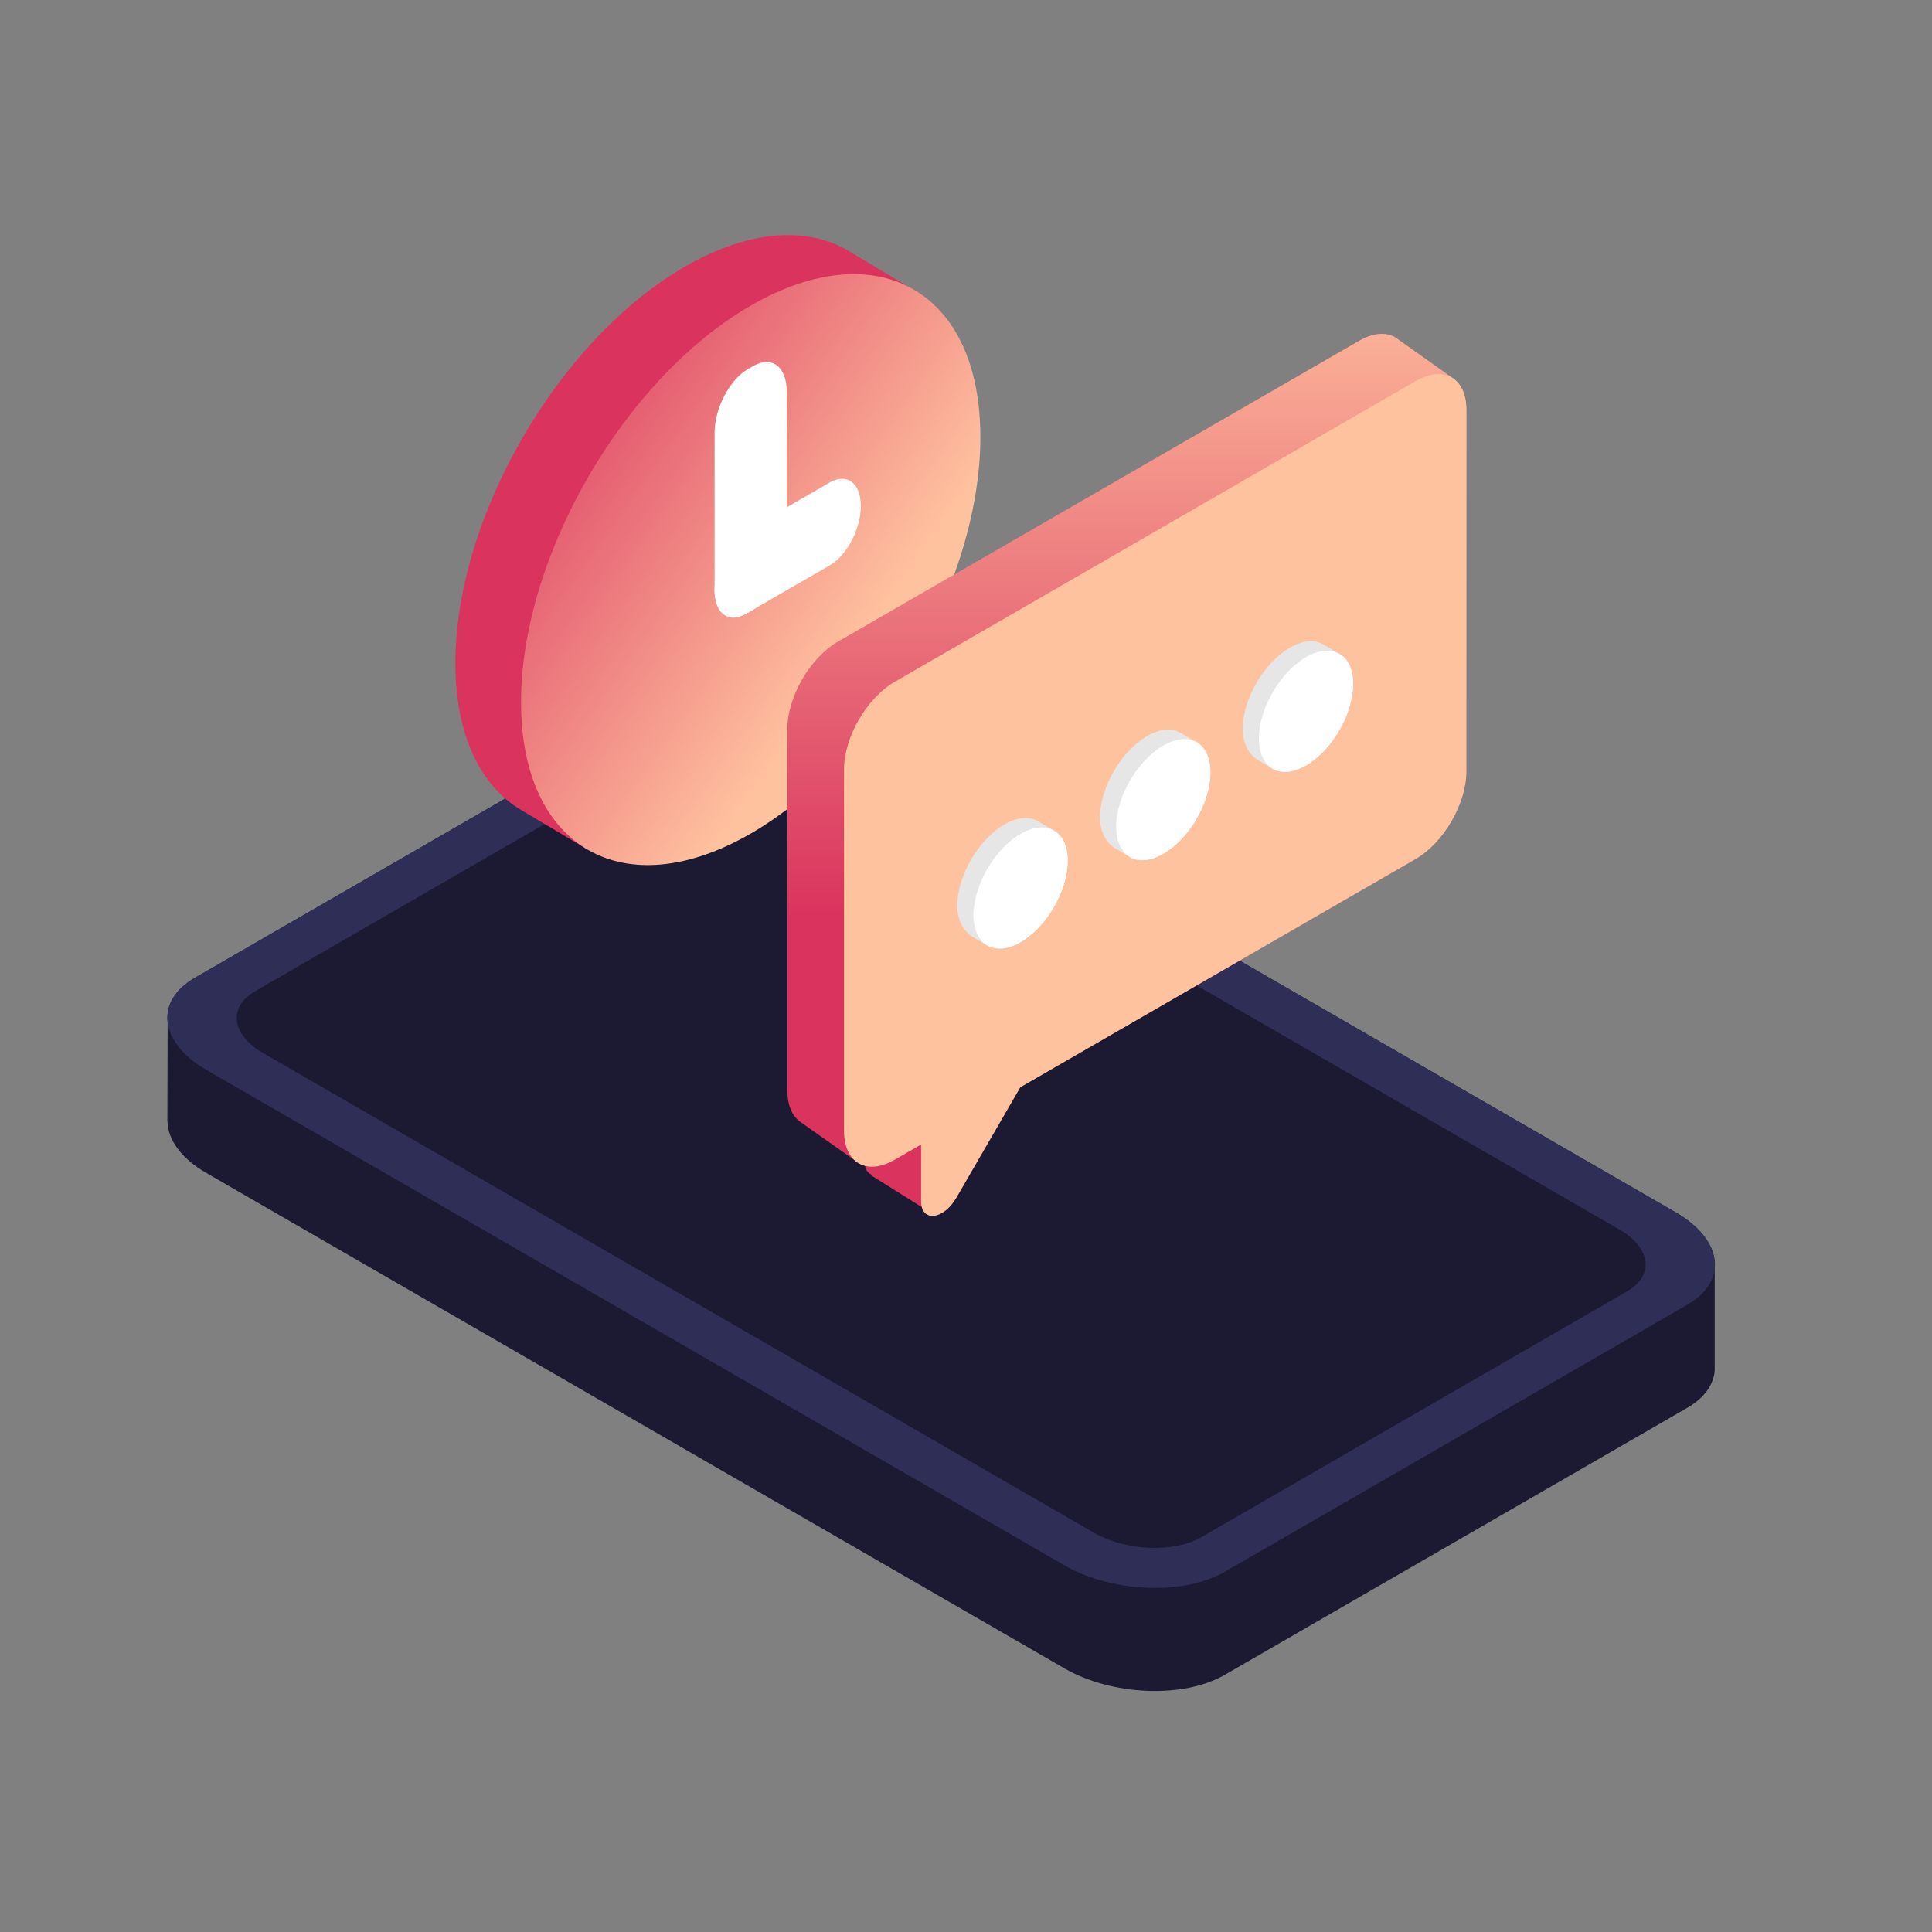 <?xml version="1.0" encoding="UTF-8"?>
<svg id="Layer_2" data-name="Layer 2" xmlns="http://www.w3.org/2000/svg" xmlns:xlink="http://www.w3.org/1999/xlink" viewBox="0 0 300 300">
  <rect x="0" y="0" width="300" height="300" fill="#808080" stroke="none"/>
  <defs>
    <style>
      .cls-1 {
        fill: url(#linear-gradient);
      }

      .cls-1, .cls-2, .cls-3, .cls-4, .cls-5, .cls-6, .cls-7, .cls-8 {
        stroke-width: 0px;
      }

      .cls-2 {
        fill: #ffc29f;
      }

      .cls-3 {
        fill: #1b1a32;
      }

      .cls-4 {
        fill: #da345e;
      }

      .cls-5 {
        fill: url(#linear-gradient-2);
      }

      .cls-6 {
        fill: #fff;
      }

      .cls-7 {
        fill: #e6e6e6;
      }

      .cls-8 {
        fill: #2e2e56;
      }
    </style>
    <linearGradient id="linear-gradient" x1="133.43" y1="100.33" x2="74.9" y2="59.1" gradientUnits="userSpaceOnUse">
      <stop offset="0" stop-color="#ffc29f"/>
      <stop offset="1" stop-color="#da345e"/>
    </linearGradient>
    <linearGradient id="linear-gradient-2" x1="174.98" y1="38.33" x2="174.98" y2="141.99" xlink:href="#linear-gradient"/>
  </defs>
  <path class="cls-3" d="M266.26,212.17v-15.41c.01-.19,0-.39,0-.59v-.29h-.01c-.22-2.67-2.26-5.44-6.05-7.63L127,111.36c-7.36-4.25-18.48-4.71-24.86-1.03l-71.85,41.48c-3.16,1.83-4.56,4.33-4.26,6.91h0s-.04,15.42-.04,15.42h.02c.05,2.79,2.09,5.73,6.07,8.02l133.2,76.9c7.36,4.25,18.48,4.71,24.86,1.03l71.85-41.48c2.7-1.56,4.09-3.61,4.27-5.77h0s0-.07,0-.07c.01-.19,0-.39,0-.59Z"/>
  <path class="cls-8" d="M261.99,202.61l-71.85,41.48c-6.37,3.68-17.5,3.22-24.86-1.03L32.08,166.16c-7.36-4.25-8.16-10.67-1.78-14.35l71.85-41.48c6.37-3.68,17.5-3.22,24.86,1.03l133.2,76.9c7.36,4.25,8.16,10.67,1.78,14.35Z"/>
  <path class="cls-3" d="M252.65,200.52l-66.13,38.18c-4.26,2.46-11.71,2.15-16.63-.69L40.83,163.5c-4.92-2.84-5.46-7.14-1.19-9.6l66.13-38.18c4.26-2.46,11.71-2.15,16.63.69l129.06,74.51c4.92,2.84,5.46,7.14,1.19,9.6Z"/>
  <g>
    <path class="cls-4" d="M143.16,45.79l-11.31-6.79h0c-6.47-3.86-15.49-3.37-25.48,2.39-19.7,11.37-35.66,38.94-35.66,61.58,0,11.17,3.89,19.05,10.2,22.8h0s10.41,6.19,10.41,6.19l2.38-3.95c3.94-.55,8.22-2.06,12.69-4.64,19.7-11.37,35.66-38.94,35.66-61.58,0-4.3-.58-8.11-1.65-11.38l2.78-4.62Z"/>
    <path class="cls-1" d="M152.23,67.86c0,22.64-15.97,50.21-35.66,61.58s-35.66,2.24-35.66-20.4,15.97-50.21,35.66-61.58c19.7-11.37,35.66-2.24,35.66,20.4Z"/>
    <g>
      <path class="cls-6" d="M116.96,94.66l-.8.46c-2.87,1.66-5.2-.1-5.2-3.93v-23.96c0-3.83,2.33-8.28,5.2-9.93l.8-.46c2.87-1.66,5.2.1,5.2,3.93v23.96c0,3.83-2.33,8.28-5.2,9.93Z"/>
      <path class="cls-6" d="M122.16,85.22c0,3.55-2.51,7.88-5.6,9.67s-5.6.35-5.6-3.2,2.51-7.88,5.6-9.67,5.6-.35,5.6,3.2Z"/>
      <path class="cls-6" d="M110.96,91.68h0c0-3.55,2.16-7.68,4.83-9.22l13.05-7.54c2.67-1.54,4.83.09,4.83,3.65h0c0,3.55-2.16,7.68-4.83,9.22l-13.05,7.54c-2.67,1.54-4.83-.09-4.83-3.65Z"/>
    </g>
  </g>
  <g>
    <path class="cls-5" d="M225.75,58.83l-8.59-6.09c-1.44-1.21-3.64-1.25-6.11.17l-80.93,46.72c-4.34,2.51-7.86,8.59-7.86,13.58v56.13c0,2.32.77,3.99,2.02,4.87h0l8.43,5.95c.23.21.48.39.76.53h0s0,0,0,0c.26.14.55.24.84.32.15.74.54,1.21,1.05,1.4l-.05.12,7.83,4.91c.62,2.22,3.55,1.62,5.36-1.49l9.92-17.14,61.41-35.45c4.34-2.51,7.86-8.59,7.86-13.58v-56.13c0-2.29-.74-3.94-1.96-4.83Z"/>
    <path class="cls-2" d="M219.85,59.16l-80.93,46.72c-4.34,2.51-7.86,8.59-7.86,13.58v56.13c0,4.99,3.52,7.01,7.86,4.5l4.11-2.37v8.8c0,3.29,3.46,2.94,5.48-.55l9.92-17.14,61.41-35.45c4.34-2.51,7.86-8.59,7.86-13.58v-56.13c0-4.99-3.52-7.01-7.86-4.5Z"/>
    <g>
      <g>
        <path class="cls-7" d="M163.99,129.18h0c-.2-.14-.4-.27-.63-.37l-2.09-1.23h0c-1.33-.84-3.22-.76-5.3.44-4.04,2.33-7.32,7.99-7.32,12.63,0,2.48,1.12,4.06,2.43,4.85l1.97,1.16c.13.09.27.17.41.24h0c1.31.66,3.07.51,5.01-.61,4.04-2.33,7.32-7.99,7.32-12.63,0-2.12-.68-3.66-1.81-4.49Z"/>
        <path class="cls-6" d="M158.48,129.48c-4.04,2.33-7.32,7.99-7.32,12.63s3.28,6.52,7.32,4.19c4.04-2.33,7.32-7.99,7.32-12.63s-3.28-6.52-7.32-4.19Z"/>
      </g>
      <g>
        <path class="cls-7" d="M186.15,115.46h0c-.2-.14-.4-.27-.63-.37l-2.09-1.23h0c-1.33-.84-3.22-.76-5.3.44-4.04,2.33-7.32,7.99-7.32,12.63,0,2.48,1.12,4.06,2.43,4.85l1.97,1.16c.13.09.27.17.41.24h0c1.31.66,3.07.51,5.01-.61,4.04-2.33,7.32-7.99,7.32-12.63,0-2.12-.68-3.66-1.81-4.49Z"/>
        <path class="cls-6" d="M180.64,115.76c-4.04,2.33-7.32,7.99-7.32,12.63s3.28,6.52,7.32,4.19c4.04-2.33,7.32-7.99,7.32-12.63s-3.28-6.52-7.32-4.19Z"/>
      </g>
      <g>
        <path class="cls-7" d="M208.31,101.74h0c-.2-.14-.4-.27-.63-.37l-2.09-1.23h0c-1.33-.84-3.22-.76-5.3.44-4.04,2.33-7.32,7.99-7.32,12.63,0,2.48,1.12,4.06,2.43,4.85l1.97,1.16c.13.09.27.17.41.24h0c1.31.66,3.07.51,5.01-.61,4.04-2.33,7.32-7.99,7.32-12.63,0-2.12-.68-3.66-1.81-4.49Z"/>
        <path class="cls-6" d="M202.8,102.04c-4.04,2.33-7.32,7.99-7.32,12.63s3.28,6.52,7.32,4.19c4.04-2.33,7.32-7.99,7.32-12.63s-3.28-6.52-7.32-4.19Z"/>
      </g>
    </g>
  </g>
</svg>